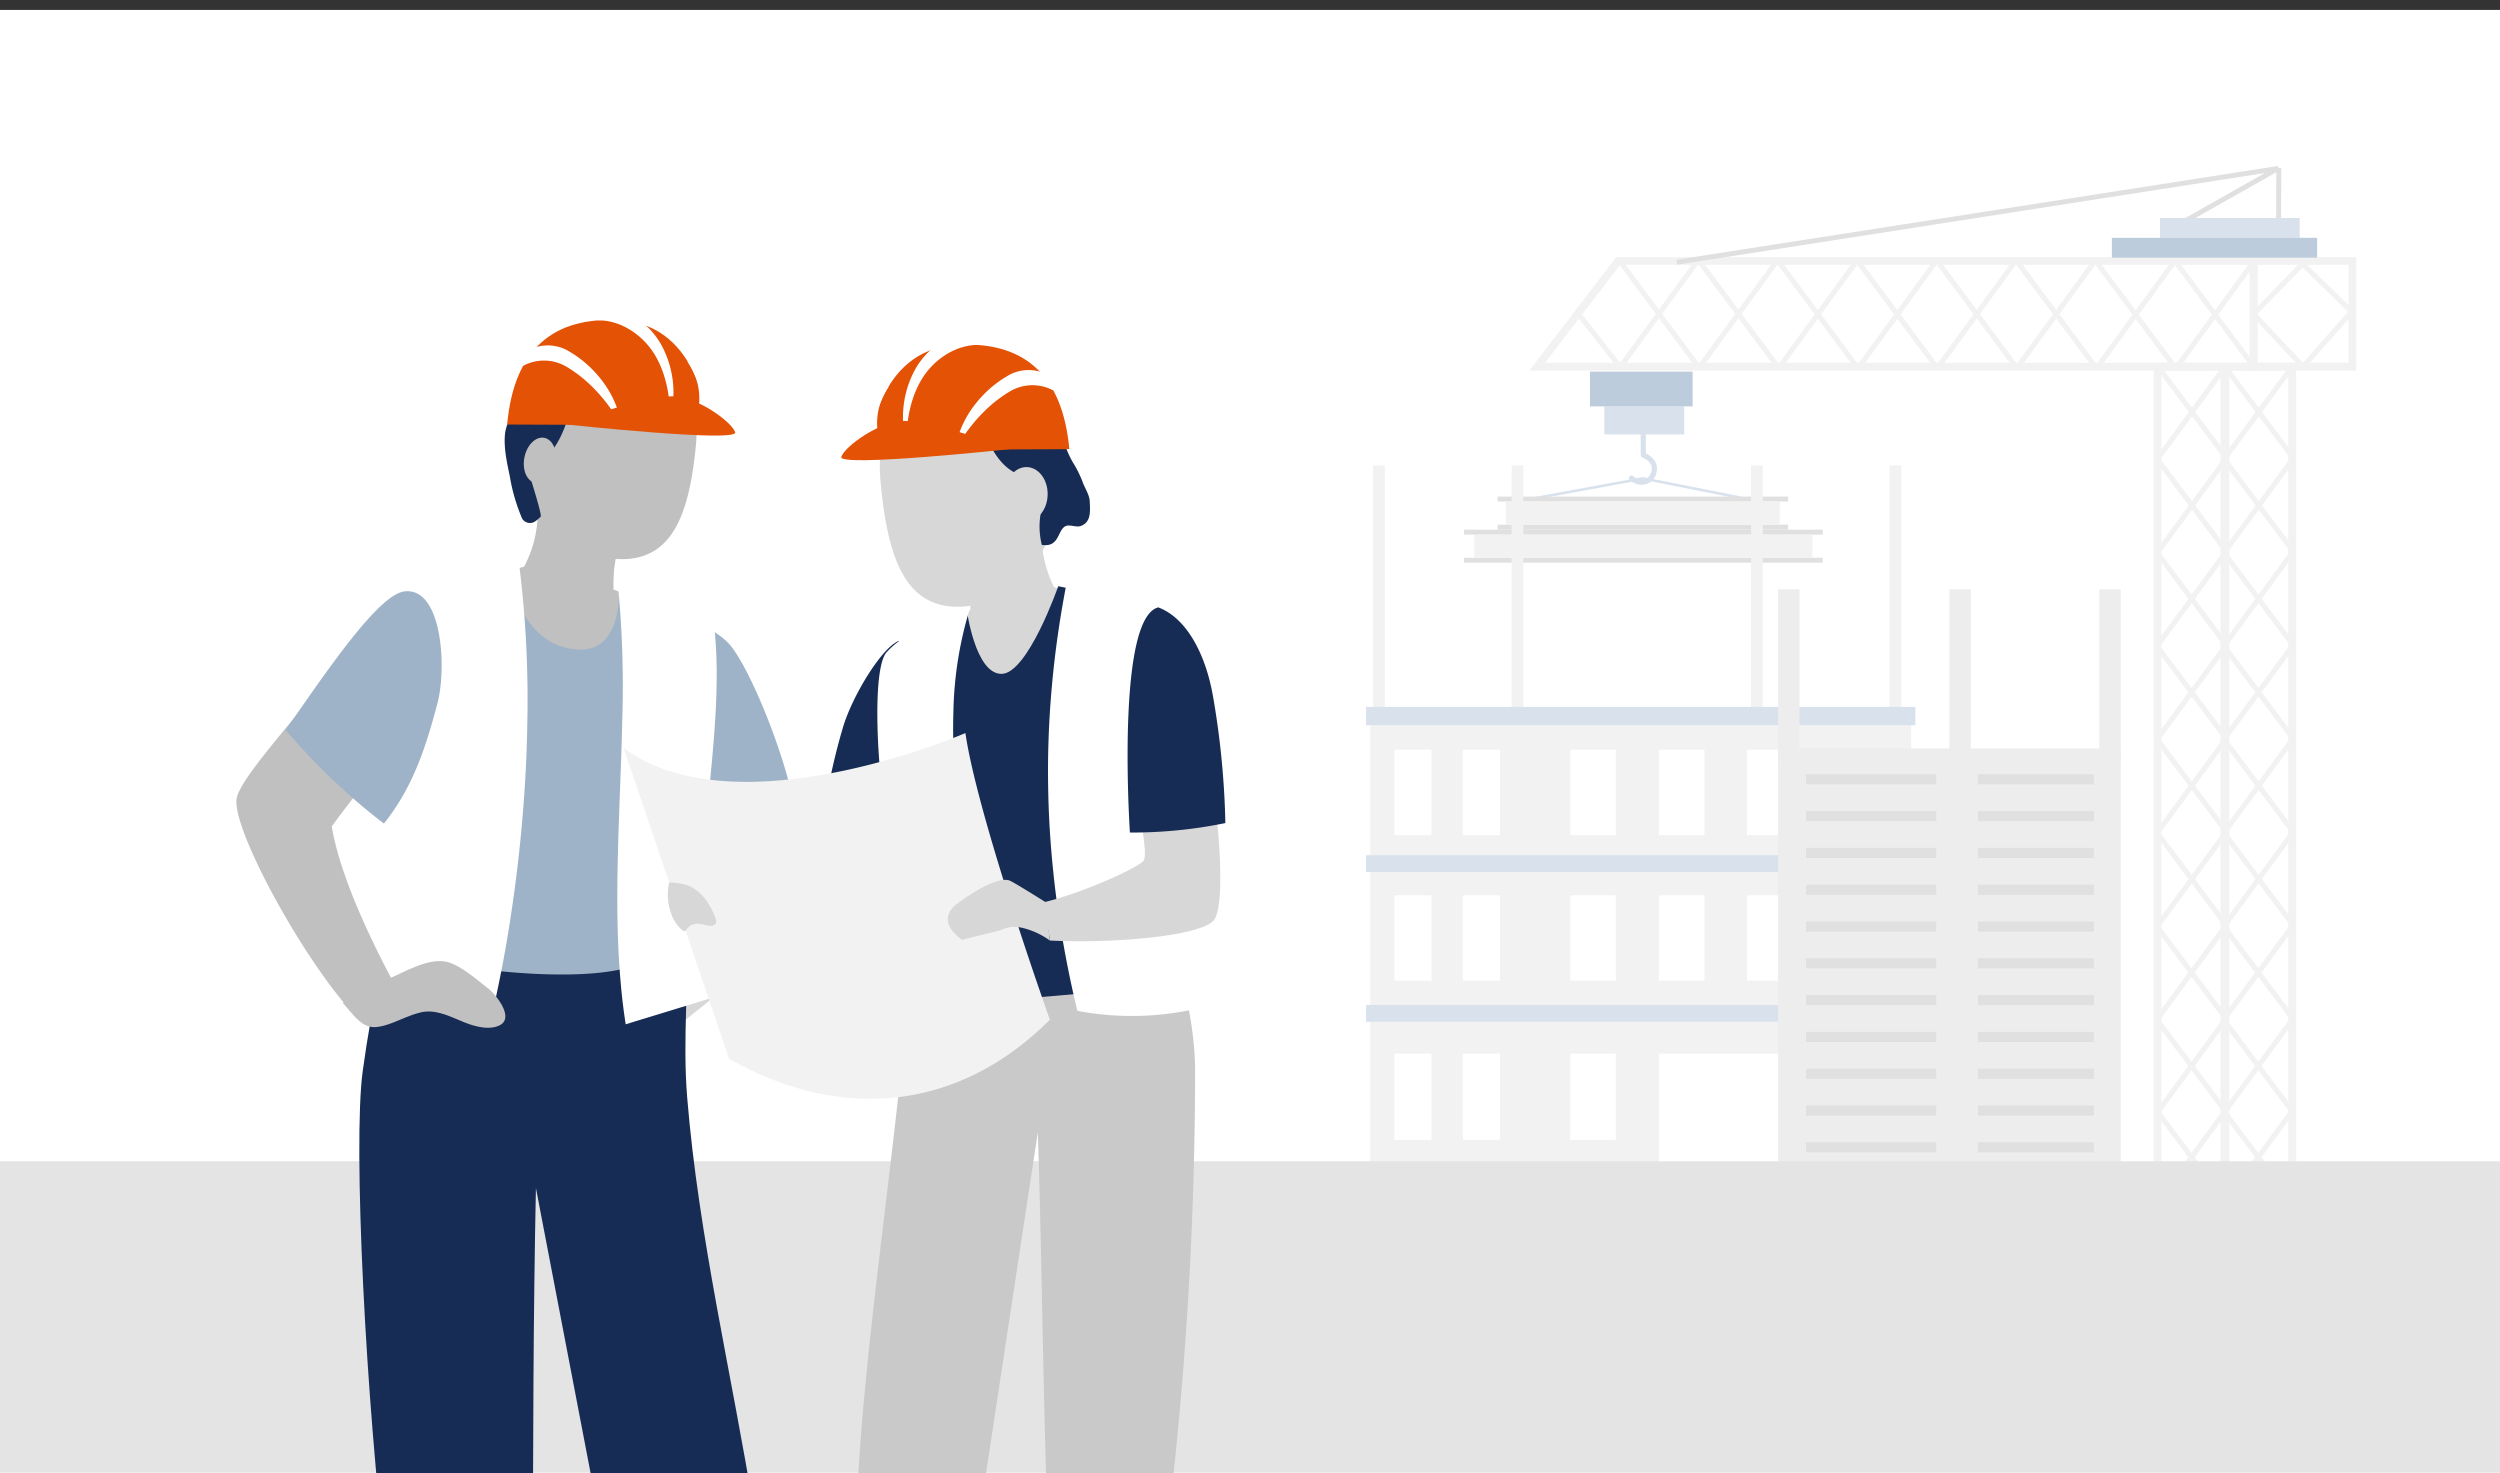 <svg xmlns="http://www.w3.org/2000/svg" width="504" height="297"><rect width="100%" height="100%" fill="#333333" stroke="none"/><defs><clipPath id="a"><path transform="translate(0 -.342)" fill="none" d="M0 0h504v297H0z"/></clipPath></defs><path fill="#fff" d="M0 2h504v295H0z"/><g transform="translate(0 .342)" clip-path="url(#a)"><g fill="#f2f2f2"><path d="M309.911 73.578l.624.477 16.07-21h126.944v19.738H309.911v.786l.624.477-.624-.477v.786h145.208V51.482H325.828l-17.509 22.883h1.591z"/><path d="M326.425 53.038l15.373 20.645.84-.626-15.373-20.645"/><path d="M341.795 51.959l-15.373 21.1.847.617 15.373-21.1"/><path d="M317.704 63.144l8.3 10.553.824-.648-8.3-10.553M342.442 53.038l15.373 20.65.84-.626-15.37-20.651"/><path d="M357.813 51.965l-15.373 21.1.847.617 15.373-21.1M358.455 53.142l15.378 20.644.84-.626-15.375-20.644"/><path d="M373.83 52.064l-15.378 21.1.847.617 15.379-21.1M374.473 53.142l15.373 20.65.84-.626-15.373-20.65"/><path d="M389.843 52.069l-15.373 21.1.847.617 15.373-21.1M390.486 53.095l15.378 20.644.84-.626-15.382-20.644"/><path d="M405.861 52.017l-15.378 21.1.847.617 15.378-21.1M406.504 53.095l15.374 20.644.84-.626-15.374-20.644"/><path d="M421.874 52.017l-15.374 21.1.847.617 15.374-21.1M422.521 53.194l15.373 20.65.84-.626-15.373-20.65"/><path d="M437.891 52.122l-15.373 21.1.847.617 15.373-21.1M438.534 53.199l15.378 20.645.84-.626-15.379-20.645"/><path d="M453.909 52.122l-15.378 21.1.847.617 15.379-21.1M463.922 53.324l9.955 9.7.732-.75-9.956-9.7"/><path d="M473.852 61.971l-9.955 11.26.785.694 9.956-11.26M463.914 52.41l-9.956 10.2.75.732 9.955-10.2"/><path d="M453.951 63.337l9.955 10.6.764-.718-9.955-10.6"/><path d="M454.337 52.265v.786h19.125v19.738h-18.34V52.265h-1.572v22.1h21.483V51.482h-21.486v.786zM448.639 242.062v-.789l-12.9.015V74.364h12.12v167.7h1.572V72.792h-15.263v170.072l15.263-.017v-.785z"/><path d="M435.666 223.807l13.262-18.082-.845-.62-13.266 18.085"/><path d="M434.531 205.73l13.555 18.082.839-.629-13.555-18.082"/><path d="M435.666 242.199l13.262-18.082-.845-.62-13.262 18.082"/><path d="M434.531 224.121l13.555 18.082.839-.629-13.555-18.082M435.666 204.971l13.262-18.077-.845-.62-13.262 18.077"/><path d="M434.531 186.898l13.555 18.077.839-.629-13.555-18.077M435.724 186.139l13.267-18.083-.845-.62-13.267 18.083"/><path d="M434.592 168.061l13.555 18.083.839-.629-13.555-18.083M435.727 167.307l13.262-18.082-.845-.62-13.262 18.082"/><path d="M434.592 149.229l13.555 18.082.839-.629-13.555-18.082M435.699 148.47l13.262-18.077-.845-.62-13.262 18.077"/><path d="M434.564 130.398l13.555 18.077.838-.629-13.555-18.077M435.699 129.639l13.262-18.082-.845-.62-13.262 18.082"/><path d="M434.564 111.561l13.555 18.082.838-.629-13.555-18.084M435.761 110.807l13.261-18.082-.845-.62-13.262 18.082"/><path d="M434.632 92.729l13.55 18.082.839-.629-13.55-18.082M435.767 91.97l13.262-18.082-.845-.62-13.262 18.082"/><path d="M434.632 73.892l13.555 18.082.839-.629-13.555-18.082"/><path d="M462.109 242.062v-.786l-12.9.015V74.37h12.12v167.692h1.572V72.797h-15.263v170.067l15.263-.017v-.785z"/><path d="M449.133 223.807l13.262-18.082-.845-.62-13.261 18.085"/><path d="M447.998 205.73l13.555 18.082.839-.629-13.555-18.082"/><path d="M449.138 242.199l13.262-18.077-.845-.62-13.262 18.077"/><path d="M448.003 224.126l13.555 18.077.839-.629-13.555-18.077M449.133 204.971l13.267-18.077-.845-.62-13.267 18.077"/><path d="M448.003 186.898l13.555 18.077.839-.629-13.555-18.077M449.202 186.139l13.262-18.083-.845-.62-13.262 18.083"/><path d="M448.066 168.061l13.555 18.083.839-.629-13.555-18.083M449.202 167.307l13.262-18.082-.845-.62-13.262 18.082"/><path d="M448.072 149.229l13.55 18.082.838-.629-13.55-18.082M449.17 148.47l13.262-18.077-.845-.62-13.262 18.077"/><path d="M448.035 130.398l13.555 18.077.839-.629-13.555-18.077M449.17 129.639l13.262-18.082-.845-.62-13.262 18.082"/><path d="M448.04 111.561l13.55 18.082.839-.629-13.55-18.082M449.238 110.807L462.5 92.725l-.845-.62-13.262 18.082"/><path d="M448.104 92.729l13.555 18.082.839-.629L448.943 92.1M449.238 91.97L462.5 73.893l-.845-.62-13.262 18.077"/><path d="M448.104 73.897l13.555 18.077.839-.629-13.555-18.077"/></g><path fill="#e0e0e0" stroke="#e0e0e0" stroke-miterlimit="10" d="M459.365 44.516l.037-10.988M459.24 33.622L338.044 52.516M439.979 44.516l19.423-10.988"/><path fill="#d9e2ec" d="M435.456 43.604h28.158v3.998h-28.158z"/><path fill="#bcccdc" d="M425.752 47.602h41.384V51.6h-41.384z"/><path fill="#d9e2ec" d="M323.424 81.585h16.117v5.659h-16.117z"/><path fill="#bcccdc" d="M320.537 74.579h20.692v7.006h-20.692z"/><g fill="#d9e2ec"><path d="M352.294 100.007l-21.072-4.17-21.83 4.007.095.516 21.733-3.989 20.973 4.151.1-.514z"/><path d="M330.75 85.023l.016 6.371a.521.521 0 00.347.492 3.951 3.951 0 011.017.6 2.641 2.641 0 01.616.7 1.835 1.835 0 01.259.947 2.627 2.627 0 01-.233 1.028 1.873 1.873 0 01-.755.9 2.02 2.02 0 01-1.046.274 2.463 2.463 0 01-1.686-.658.524.524 0 00-.739.744 3.5 3.5 0 002.424.963 3.069 3.069 0 001.587-.424 2.923 2.923 0 001.179-1.386 3.669 3.669 0 00.316-1.439 2.9 2.9 0 00-.425-1.516 4.064 4.064 0 00-1.354-1.312 4.7 4.7 0 00-.807-.4l-.177.494h.524l-.016-6.372a.524.524 0 00-1.048 0z"/></g><path fill="#e0e0e0" d="M301.909 99.767h58.586v1.001h-58.586zM301.909 105.431h58.586v1.001h-58.586z"/><path fill="#f2f2f2" d="M303.602 100.767h55.206v4.663h-55.206z"/><path fill="#e0e0e0" d="M295.129 106.442h72.34v1.001h-72.34zM295.129 112.101h72.34v1.001h-72.34z"/><path fill="#f2f2f2" d="M297.22 107.443h68.164v4.663H297.22z"/><g fill="#f2f2f2"><path d="M276.816 93.468h2.368v52.392h-2.368zM304.739 93.468h2.368v52.392h-2.368zM353.007 93.468h2.368v52.392h-2.368zM380.93 93.468h2.368v52.392h-2.368z"/></g><g fill="#f2f2f2"><path d="M276.24 143.712h39.078v92.838H276.24z"/><path d="M308.627 143.712h76.668v92.838h-76.668z"/></g><g fill="#d9e2ec"><path d="M275.396 142.167h110.742v3.694H275.396zM275.396 172.06h110.742v3.39H275.396zM275.396 202.251h110.742v3.39H275.396z"/></g><g fill="#fff"><path d="M334.432 150.802h9.185v17.223h-9.185zM352.19 150.802h9.185v17.223h-9.185zM316.575 150.802h9.185v17.223h-9.185zM369.386 150.802h9.185v17.223h-9.185zM294.914 150.802h7.482v17.223h-7.482zM281.102 150.802h7.482v17.223h-7.482z"/><g><path d="M334.432 180.15h9.185v17.223h-9.185zM352.19 180.15h9.185v17.223h-9.185zM316.575 180.15h9.185v17.223h-9.185zM369.386 180.15h9.185v17.223h-9.185zM294.914 180.15h7.482v17.223h-7.482zM281.102 180.15h7.482v17.223h-7.482z"/></g><g><path d="M334.432 212.06h27.923v24.491h-27.923zM316.575 212.06h9.185v17.396h-9.185zM369.386 212.06h9.185v17.396h-9.185zM294.914 212.06h7.482v17.396h-7.482zM281.102 212.06h7.482v17.396h-7.482z"/></g></g><g><path fill="#ededed" d="M358.462 150.55h69.07v99.775h-69.07z"/><path fill="#ededed" d="M358.462 118.462h4.318v34.74h-4.318zM392.997 118.462h4.318v34.74h-4.318zM423.215 118.462h4.318v34.74h-4.318z"/><g fill="#e0e0e0"><path d="M364.089 155.748h26.262v2.038h-26.262zM364.089 163.167h26.262v2.038h-26.262zM364.089 170.587h26.262v2.038h-26.262zM364.089 178.006h26.262v2.038h-26.262zM364.089 185.426h26.262v2.038h-26.262zM364.089 192.845h26.262v2.038h-26.262zM364.089 200.265h26.262v2.038h-26.262zM364.089 207.684h26.262v2.038h-26.262zM364.089 215.104h26.262v2.038h-26.262zM364.089 222.523h26.262v2.038h-26.262zM364.089 229.943h26.262v2.038h-26.262zM398.75 155.748h23.385v2.038H398.75zM398.75 163.167h23.385v2.038H398.75zM398.75 170.587h23.385v2.038H398.75zM398.75 178.006h23.385v2.038H398.75zM398.75 185.426h23.385v2.038H398.75zM398.75 192.845h23.385v2.038H398.75zM398.75 200.265h23.385v2.038H398.75zM398.75 207.684h23.385v2.038H398.75zM398.75 215.104h23.385v2.038H398.75zM398.75 222.523h23.385v2.038H398.75zM398.75 229.943h23.385v2.038H398.75z"/></g></g><path fill="#e4e4e4" d="M-1.439 233.775H504v62.771H-1.439z"/><g transform="translate(47.652 62.38)"><path d="M52.664 52.234c2.719 6.53 4.716 13.068 12.831 15.83a6.247 6.247 0 003.016 1.564 5.819 5.819 0 004.12-1.7 23.857 23.857 0 007.264-10.409l-3.851-1.366c-.017-.5-.029-1-.017-1.488a26.782 26.782 0 01.852-6.564 135.723 135.723 0 01-15.008-9.027c-.414-.28-.822-.572-1.225-.864a23.488 23.488 0 01-2.643 13.316c-1.039.358-2.509.306-5.339.708z" fill="silver"/><path d="M76.633 49.967c11.162.692 14.546-8.857 15.935-22.177.006-.088.017-.176.029-.264a34.928 34.928 0 00-.052-7.672C91.285 9.531 85.006 2.844 75.986 2.24c-7.743-.522-13.036 4.3-15.854 11.754a31.395 31.395 0 00-.695 2.077 41.368 41.368 0 00-1.587 9.144c-.881 13.355 8.636 24.118 18.783 24.752z" fill="silver"/><path d="M58.878 31.968c3.945-1.78 6.99-5.578 8.694-13.269a30.821 30.821 0 00-10.526.3c-.4.078-1.419 1.95-1.654 2.331a8.15 8.15 0 00-1.21 3.194c-.352 2.843.369 6.026.95 8.817a36.988 36.988 0 002.464 8.448 1.839 1.839 0 002.523.672 6.721 6.721 0 001.148-.949c.723.291-2.5-9.204-2.389-9.544z" fill="#172c54"/><ellipse cx="4.637" cy="3.169" rx="4.637" ry="3.169" transform="rotate(-78.592 49.358 -17.916)" fill="silver"/><path d="M54.589 22.862l40.348.169c.052-.6-1.307-20.113-17.4-21.169-13.723-.899-21.571 5.905-22.948 21z" fill="#e35205"/><path d="M77.632 23.031c-1.272-8.14-7.364-13.064-10.287-14.745a8.267 8.267 0 00-7.387-.87 3.186 3.186 0 00-2.147 3.618 8.885 8.885 0 018.805.216c6.406 3.804 9.918 9.931 11.016 11.781zM87.504 21.344c-.14-4.487-.945-9.091-3.361-12.878S77.456 1.855 72.957 1.85c.706-1.721 3.571-2.433 6.278-1.3a15.667 15.667 0 016.5 6.378 20.039 20.039 0 011.769 14.416zM92.212 22.786a12.57 12.57 0 00-1.278-12.569 7.135 7.135 0 014 6.057c.243 2.596-.656 5.28-2.722 6.512z" fill="#fff"/><path d="M66.609 22.858s14.844-5.689 21.257-5.689c4.9 0 11.933 5.071 12.691 7.242s-33.948-1.553-33.948-1.553z" fill="#e35205"/><path d="M84.703 131.053c2.725-2.386 11.413-7.807 12.878-16.081-2.3-6.121-6.868-15.434-9.079-22.056 5.689-3.11 11.728-6.7 17.1-9.593 2.089 8.309 10.129 31.229 9.272 35.3-1.424 6.757-15.947 17.47-25.085 24.863-3.419-1.346-6.608-6.639-5.086-12.433z" fill="#d7d7d7"/><path d="M86.06 79.636a80.824 80.824 0 015.205-17.844c2.631 1.546 5.549 2.766 7.824 5.041 3.846 3.846 11.408 21.747 13.648 34.03-8.023 2.387-16.139 4.4-24.489 4.989-1.564-8.196-3.945-16.663-2.188-26.216z" fill="#9fb3c8"/><path d="M104.403 242.291c-4.5-27.874-11.186-55.485-13.508-83.626-.981-11.834.338-23.643.064-35.4-19.185-.3-39.327-1.044-58.046-2.7-3.5 11.215-5.414 17.861-7.445 32.676-2 14.605.63 66.839 4.86 101.254 8.729-.211 20.464.245 29.455-.327.035-25.639.064-51.284.607-77.372q7.028 36.655 14.062 73.316c9.534-2.984 19.57-4.361 29.951-7.821z" fill="#172c54"/><path d="M95.629 65.043c-2.906 14.459-6.057 31.322-9.108 47.158a2628.308 2628.308 0 01-3.577 18.258c-8.315 6.565-44.5 1.914-53.215-2.153 6.523-11.279 5.263-24.489 3.869-36.643a100.69 100.69 0 01-.478-5.45 80.948 80.948 0 013.8-30.383 41.607 41.607 0 0117.207-3.565c3.355 10.421 7.621 15.678 15.124 15.958 5.48.2 7.919-5 7.919-11.781a89.345 89.345 0 0118.459 8.601z" fill="#9fb3c8"/><g fill="#fff"><path d="M94.32 107.287v-.006c.245-3 .531-6 .829-9.009v-.012c1.138-11.641 2.34-23.264 1.266-33.908a72.22 72.22 0 00-3.776-2.013q-1.085-.551-2.206-1.068c-.829-.379-1.675-.758-2.521-1.12s-1.686-.7-2.539-1.027a100.405 100.405 0 00-8.35-2.824 209.048 209.048 0 01.759 26.5q-.078 3.747-.216 7.521c-.122 3.571-.263 7.166-.391 10.749l-.052 1.628c-.018.309-.024.624-.035.933v.006c-.07 2.025-.128 4.056-.175 6.074-.128 5.316-.169 10.6-.011 15.8.1 3.087.257 6.15.514 9.161.251 3.075.6 6.115 1.074 9.1q8.446-2.583 16.892-5.17a60.386 60.386 0 01-1.115-6.4c-.372-3.057-.385-19.662.053-24.915zM48.877 51.838c-1.057.187-2.136.4-3.2.636a80.6 80.6 0 00-3.933.94 60.414 60.414 0 00-3.1.9c-3.057.975-5.339 2.013-5.788 2.9a38.49 38.49 0 00-2.835 11.069c-.42 7.737-1 16.309-1.617 25.1l-.665 9.377c-.361 5.036-.723 10.065-1.067 14.99v.006c-.234 3.472-.461 6.891-.671 10.211-.193 3.092-.373 6.1-.531 9 0 0 16.292 5.263 25.692 6.53q1.164-4.928 2.17-10.065h.006a274.293 274.293 0 001.634-9.184h-.006a296.39 296.39 0 002.1-15.707c.087-.817.175-1.64.251-2.451.187-1.9.356-3.8.5-5.707.053-.525.087-1.05.129-1.575.2-2.708.355-5.409.478-8.1q.167-3.755.228-7.486a220.039 220.039 0 00-1.657-32.291 50.115 50.115 0 00-8.118.907z"/></g><path d="M22.621 99.361a186.823 186.823 0 00-3.388 4.522c1.614 9.855 7.784 22.732 12.483 31.549-2.884 1.554-7.143 2.889-9.783 4.308C11.893 127.861-.941 103.889.056 98.24c.492-2.771 5.59-8.936 10.948-15.452 2.077-2.516 4.19-5.085 6.088-7.529a96.918 96.918 0 003-4.029c4.789 5.489 7.53 9.613 12.912 15.558-.576.676-1.152 1.341-1.709 2-3.067 3.594-5.903 6.984-8.674 10.573z" fill="silver"/><path d="M40.545 79.034c1.9-7.23.934-23.5-6.692-22.523-5.328.683-15.889 16.455-23.923 27.932a129.264 129.264 0 0019.815 18.87c5.799-7.223 8.46-15.369 10.8-24.279z" fill="#9fb3c8"/><g fill="#d7d7d7"><path d="M169.848 56.377c-2.544 6.529-6.914 11.425-12.014 15.83a5.711 5.711 0 01-2.824 1.564c-1.413.17-2.748-.723-3.857-1.7a23.969 23.969 0 01-6.8-10.41l3.606-1.365c.018-.5.024-1 .018-1.488a28.307 28.307 0 00-.8-6.565 126.145 126.145 0 0014.057-9.027c.385-.28.77-.572 1.149-.863a24.834 24.834 0 002.47 13.314c.963.36 2.34.308 4.995.71z"/><path d="M161.23 43.219a18.287 18.287 0 01-13.251 15.591 28.3 28.3 0 00-.8-6.565 124.893 124.893 0 0014.051-9.026z"/></g><path d="M146.535 59.558c-11.621.759-15.144-9.714-16.589-24.324a3.896 3.896 0 00-.031-.29 40.365 40.365 0 01.055-8.415c1.312-11.323 7.848-18.656 17.239-19.319 8.061-.572 13.57 4.716 16.5 12.892.262.734.5 1.5.723 2.278a47.587 47.587 0 011.652 10.03c.919 14.648-8.981 26.453-19.549 27.148z" fill="#d7d7d7"/><path d="M166.573 25.224a18.6 18.6 0 002.114 5.344 22.488 22.488 0 011.92 3.883c.446 1.255 1.379 2.571 1.43 3.882.071 1.791.383 4.188-1.791 4.978-1.044.379-2.431-.492-3.311.166-1.412 1.056-1.143 4.172-4.557 3.652a15.35 15.35 0 01-.134-6.844c.537-1.908-.449-6.459-1.873-6.634-5.794-.729-7.784-5.573-9-7.7a116.922 116.922 0 0115.202-.727z" fill="#172c54"/><ellipse cx="5.473" cy="4.318" rx="5.473" ry="4.318" transform="rotate(-88.999 98.94 -57.622)" fill="#d7d7d7"/><path d="M167.923 27.827l-40.349.169c-.052-.6 1.307-20.113 17.4-21.169 13.723-.899 21.571 5.905 22.949 21z" fill="#e35205"/><path d="M144.879 27.996c1.272-8.139 7.364-13.064 10.287-14.745a8.268 8.268 0 017.387-.87 3.186 3.186 0 012.148 3.618 8.887 8.887 0 00-8.8.216c-6.412 3.805-9.925 9.931-11.022 11.781zM135.001 26.304c.14-4.487.946-9.091 3.361-12.878s6.687-6.611 11.186-6.617c-.706-1.721-3.571-2.433-6.278-1.3a15.667 15.667 0 00-6.5 6.378 20.1 20.1 0 00-1.769 14.417zM130.292 27.751a12.567 12.567 0 011.278-12.568 7.133 7.133 0 00-4 6.056c-.242 2.597.662 5.281 2.722 6.512z" fill="#fff"/><path d="M155.896 27.827s-14.844-5.689-21.257-5.689c-4.9 0-11.933 5.071-12.691 7.241s33.948-1.552 33.948-1.552z" fill="#e35205"/><path d="M188.897 234.794a774.111 774.111 0 004.385-81.432c0-9.891-2.692-19.054-4.547-26.482-17.814.963-35.926 4.306-53.1 7.947-2.06 29.63-8.767 70.885-10.325 101.162 7.591-.286 17.569.136 25.516.3 2.328-15.218 7.425-48.987 10.751-70.705.794 24.489 1.014 48.758 1.708 70.207 8.404-.642 18.709 1.134 25.612-.997z" fill="#c9c9c9"/><path d="M165.693 55.461s-6.162 17.669-11.448 17.669-6.985-12.831-6.985-12.831-14.255 6.063-15.229 10.369 7.27 69.593 7.27 69.593l48.552-4.2s2.159-69.226-.292-73.071-21.868-7.529-21.868-7.529z" fill="#172c54"/><path d="M138.56 76.298c-.788-3.968-.712-7.743-5.024-9.809-3.513 1.383-9.587 11.46-11.355 17.8a124.934 124.934 0 00-4.038 19.319 41.651 41.651 0 0017.849 3.139c2.136-10.167 4.512-20.641 2.568-30.449z" fill="#172c54"/><g fill="#fff"><path d="M192.36 115.065h.005q-.4-3.947-.554-7.918h-.011a129.071 129.071 0 01.128-12.929h.006c.122-2.135.3-4.277.537-6.407a62.237 62.237 0 01-.981-1.856c-4.23-8.326-6.278-17.125-5.193-26.123a116.205 116.205 0 00-5.894-1.749 87.585 87.585 0 00-2.856-.714 86.831 86.831 0 00-2.309-.512c-2.509-.514-5.1-.928-8.005-1.289q-1.891 9.873-2.778 19.53-.752 8.1-.822 16.128c0 .373-.006.758-.006 1.132 0 2.007.029 4.021.082 6.028q.209 7.238.963 14.465.393 3.965.974 7.935c.957 6.71 2.258 13.45 3.886 20.271a58.615 58.615 0 0027.7-1.389 130.311 130.311 0 01-4.872-24.603zM147.882 123.699h.006c-.2-2.4-.443-4.808-.706-7.212-.572-5.214-1.219-10.406-1.744-15.6-.041-.438-.087-.863-.122-1.3h.006l-.274-2.976c-.1-1.19-.186-2.392-.256-3.582-.256-4.094-.367-8.206-.239-12.289v-.006a75.765 75.765 0 013.355-20.889 30.968 30.968 0 00-7.743 2.771h-.005v-.008a46.375 46.375 0 00-6 3.531v.009a15.516 15.516 0 00-3.2 2.774c-2.107 2.836-2.042 14.483-1.156 24.186.135 1.511.3 2.982.467 4.359.111.857.211 1.727.309 2.584q.788 6.88 1.185 13.811.192 3.545.286 7.09.306 11.343-.473 22.686a24.892 24.892 0 0016.717-1.15 130.651 130.651 0 00-.409-18.777z"/></g><path d="M164 142.852c-19.915 19.909-44.34 19.535-64.675 7.859L78.057 88.073a30.974 30.974 0 007.194 3.922c24.145 9.376 61.723-6.932 61.723-6.932 1.9 13.129 11.226 41.037 15.218 52.6a650.153 650.153 0 001.808 5.189z" fill="#f2f2f2"/><path d="M196.933 122.938c-3.192 3.192-20.959 4.581-32.944 3.945-.239-3-1.229-4.2-1.147-7.724 8-1.9 19.41-7.178 20.069-8.4a2.738 2.738 0 00.239-1.149c.105-2.206-.805-6.46-1.149-10.322a61.525 61.525 0 0015.025-4.19l.91 10.194c.475 5.374.952 15.69-1.003 17.646z" fill="#d7d7d7"/><path d="M185.853 59.727c5.572 2.065 9.575 9.231 11.087 18.217a167.694 167.694 0 012.439 25.266 93.483 93.483 0 01-19.244 1.908c-.391-6.361-2.241-43.349 5.718-45.391z" fill="#172c54"/><path d="M30.339 134.744c3.467-1.436 7.716-4.05 11.4-3.67 2.933.3 6.588 3.607 8.992 5.45 1.583 1.213 5.374 5.913 2.374 7.441-1.818.926-4.258.422-6.077-.193-3.115-1.053-6.266-3.139-9.7-2.431a17.624 17.624 0 00-2.526.794c-2.108.782-4.606 2.112-6.862 2.207-2.942.124-4.688-3.046-6.5-4.858l6.358-3.413c.846-.452 1.669-.966 2.541-1.327z" fill="silver"/><path d="M145.178 119.568s7.569-5.835 10.664-4.787c.758.257 7.3 4.377 7.3 4.377l.847 7.724a15.527 15.527 0 00-5.715-2.586 7.382 7.382 0 00-1.97-.159 10.331 10.331 0 00-2.268.646c-1.484.457-3 .777-4.5 1.153l-3.153.775c-.01 0-.065.024-.075.018s-5.641-3.518-1.13-7.161zM87.239 115.271c.074-.309 2.977.273 3.194.332 3 .816 5.043 3.782 6.066 6.555.194.526.442 1.243-.177 1.6a1.81 1.81 0 01-1.192.112c-.612-.1-1.212-.277-1.828-.337a2.677 2.677 0 00-1.785.365c-1.106.767-.778 1.8-2.179.383a7.63 7.63 0 01-1.67-2.773 11.137 11.137 0 01-.429-6.237z" fill="#d7d7d7"/></g></g></svg>